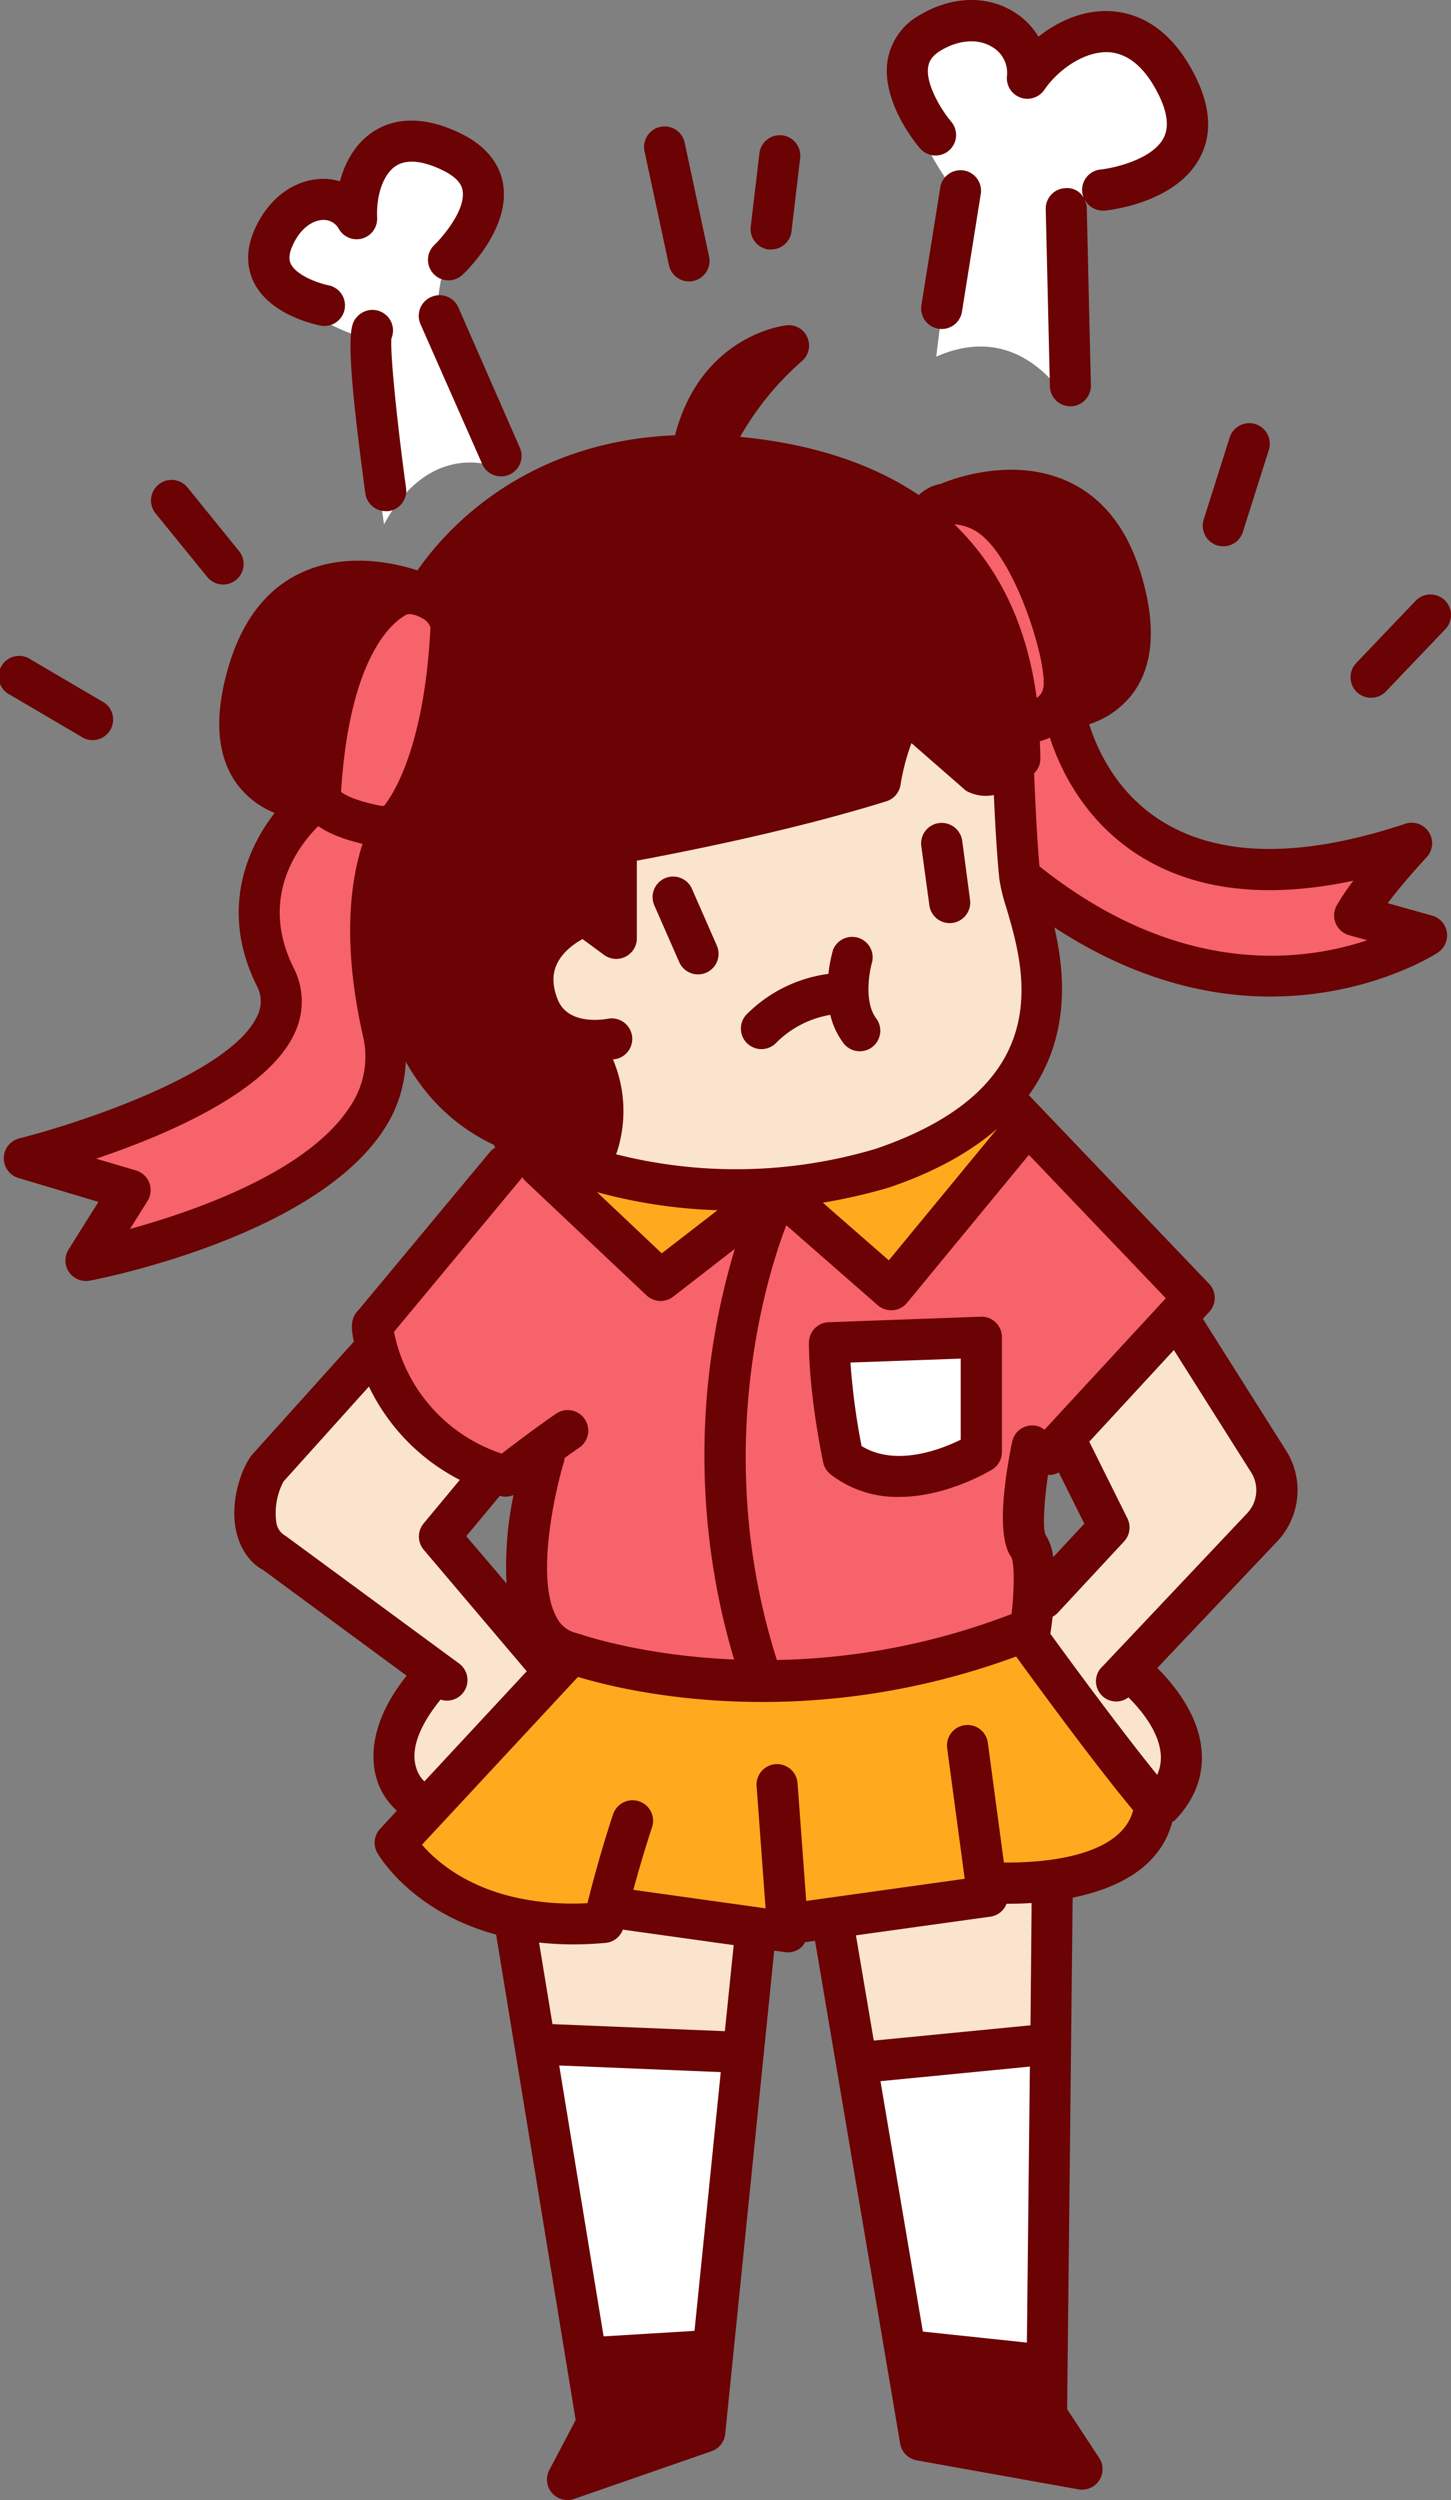 <svg viewBox="0 0 370.32 637.89" height="637.89" width="370.32" xmlns="http://www.w3.org/2000/svg">
  <rect x="0" y="0" width="370.32" height="637.89" fill="#808080" stroke="none"/>
  <defs>
    <style>
      .cls-1 {
        fill: #fff;
      }

      .cls-2 {
        fill: #6b0204;
      }

      .cls-3 {
        fill: #ffa91f;
      }

      .cls-4 {
        fill: #fae4cd;
      }

      .cls-5 {
        fill: #f7636b;
      }
    </style>
  </defs>
  <title>资源 11</title>
  <g id="图层_2">
    <g id="图层_1-2">
      <g>
        <path d="M98,133.77,91.42,85.71S76.59,81.53,69.77,69.8s8.81-26.46,19.68-14.46C94.59,43.62,99.76,24.5,120,42.92c2.46,3.7-12,29.58-7.36,41.6s16,35.37,16,35.37S110.77,110.45,98,133.77Z" class="cls-1"></path>
        <path d="M238.94,91l5.2-41.71s-13.94-16.77-11.67-31.1,27.29-18,31.68,0c9.84-9.82,38.61-16.45,38.68,8.42C301,46.34,271.38,53.44,271.38,53.44l1.78,50.23S261.72,80.87,238.94,91Z" class="cls-1"></path>
        <path d="M367,243a5.23,5.23,0,0,0-1.5-9.39l-11.34-3.18c2.17-2.86,5.38-6.79,9.94-11.72a5.23,5.23,0,0,0-5.5-8.52c-26.13,8.68-46.88,8.55-61.63-.4-12-7.25-17-18.72-19-25a22.7,22.7,0,0,0,11-7.67c5.46-7.21,6.21-17.56,2.21-30.76-3.51-11.56-9.78-19.47-18.65-23.53-14.64-6.69-30.69-.13-32.44.63a13.35,13.35,0,0,0-2.5.75,12,12,0,0,0-3.11,2.09c-12-8.07-27.26-13.07-45.59-14.84a74.62,74.62,0,0,1,15.78-19.34,5.22,5.22,0,0,0,1.4-6A5.13,5.13,0,0,0,200.73,83c-.25,0-21.77,2.32-28.45,28.05-39,1.6-59,24.75-65.73,34.48-5.76-1.88-18.06-4.71-29.42.48-8.87,4-15.14,12-18.64,23.52-4,13.2-3.26,23.55,2.2,30.77a22.46,22.46,0,0,0,9.41,7.12c-7.6,9.7-13.76,25.61-4.56,44.1a8.29,8.29,0,0,1,.13,7.67c-6.84,14.85-46.16,27.59-60.74,31.25a5.24,5.24,0,0,0-.23,10.1l20.42,6.11-7.64,12.18a5.24,5.24,0,0,0,4.44,8,5.31,5.31,0,0,0,1-.09c2.33-.44,57.1-11.1,75-38.47a33.62,33.62,0,0,0,5.63-17.41,55.42,55.42,0,0,0,6.18,8.88,49.19,49.19,0,0,0,16.35,12.37,4.43,4.43,0,0,0,.32.7,5,5,0,0,0-1.36,1.1L91.4,334.36c-2.13,2.06-1.62,5-1.28,7,0,.29.16.6.22.9l-26,28.89c-2.58,3.21-5.67,11.53-4.13,19.19,1,4.79,3.59,8.46,7,10.26l36.57,26.93c-10.4,13.08-9.08,23-7.09,27.92a17.88,17.88,0,0,0,4.61,6.52l-4.27,4.61a5.23,5.23,0,0,0-.74,6.13c.46.81,8.81,15.05,30.33,20.87l20.3,123.86-6.71,12.73a5.23,5.23,0,0,0,4.62,7.68,5.14,5.14,0,0,0,1.72-.29l35.05-12.17a5.23,5.23,0,0,0,3.49-4.42l12.5-123.29,2.76.38a4.37,4.37,0,0,0,.72.06,5.27,5.27,0,0,0,3.58-1.42,5,5,0,0,0,.8-1.18l2.59-.36c0,.06,0,.12,0,.18l21.69,128.1a5.23,5.23,0,0,0,4.23,4.28l41.26,7.4a4.87,4.87,0,0,0,.93.08,5.23,5.23,0,0,0,4.37-8.11l-8.17-12.42,1.41-130.51c10.85-2.2,22.24-7.37,25.42-19.3a4.94,4.94,0,0,0,.81-.57c5-5.27,7.22-11.24,6.67-17.73-.75-9-6.94-16.65-11.3-21L326,393.23a19,19,0,0,0,2.44-22.8l-21.45-33.95,1.64-1.78a5.23,5.23,0,0,0-.06-7.17l-46-48.13c10.76-14.88,9.17-31.41,6.52-42.79,20.38,13.36,39.38,17.65,55.1,17.65C349.77,254.26,366.73,243.24,367,243ZM129.28,404,119,391.94l8.54-10.27.1,0a5.23,5.23,0,0,0,1.42.19,5.32,5.32,0,0,0,2-.44A88.5,88.5,0,0,0,129.28,404Zm138.2-27.75c.13,0,.25.07.37.07a5.17,5.17,0,0,0,2.37-.65l6.52,13.08-7.93,8.52a13.67,13.67,0,0,0-2-5.74C266.1,389.84,266.43,383.4,267.48,376.28Z" class="cls-2"></path>
        <path d="M183.12,308.77l-14.23,11-16.53-15.62A131.27,131.27,0,0,0,183.12,308.77Z" class="cls-3"></path>
        <path d="M254.55,287.93l-27.71,33.63L210,306.85A143.69,143.69,0,0,0,226.82,303C239.09,298.85,248,293.63,254.55,287.93Z" class="cls-3"></path>
        <path d="M268.11,132.43c6,2.75,10.39,8.48,13,17,2.92,9.63,2.75,17-.49,21.35a11.55,11.55,0,0,1-3.85,3.21c-.25-10.62-7.06-32.75-17.55-43.54A23.06,23.06,0,0,1,268.11,132.43Z" class="cls-2"></path>
        <path d="M69.05,194c-3.29-4.33-3.47-11.74-.54-21.41,2.58-8.53,6.93-14.25,12.93-17a23.84,23.84,0,0,1,10-2c-6.17,7-12.64,20.19-14.61,45A13.21,13.21,0,0,1,69.05,194Z" class="cls-2"></path>
        <path d="M104.16,214.31a1.15,1.15,0,0,0,.08-.14c.08-.12.08-.26.15-.38a11.25,11.25,0,0,0,2.28-2.24c4.43-5.92,12.1-20.43,13.67-51,.18-3.56-1.56-7.05-4.63-9.79,5.89-8.22,22.8-27,54.79-29.13-.18,2.38-.25,4.9-.2,7.58a5.22,5.22,0,0,0,4.51,5.09,5.94,5.94,0,0,0,.72.05,5.23,5.23,0,0,0,5-3.73c1-3.19,2.14-6.13,3.34-9l.67,0c21.67,1.55,37,7.6,47.64,16.14a3.25,3.25,0,0,0,.39.35c17.17,14,22.22,34.49,22.48,53a8,8,0,0,1-3.18,1.47l-17.4-15.26a5.23,5.23,0,0,0-7.61.75c-.47.62-4.35,6-6.74,17.32C190.68,204.22,156.81,210,156.46,210a5.24,5.24,0,0,0-4.36,5.17v13.91L148,226.07a5.26,5.26,0,0,0-7.33,1.12,5.21,5.21,0,0,0-.39,5.47,23.74,23.74,0,0,0-7.63,9c-2.38,5.21-2.4,10.93-.05,17a17.76,17.76,0,0,0,11.76,10.82,24.68,24.68,0,0,1,4,17.59c-13-.93-23.32-5.69-30.67-14.18C100.77,253.4,103.58,219.74,104.16,214.31Z" class="cls-2"></path>
        <path d="M106.19,450.91c-1.44-4.66.9-10.73,6.26-17.29a5.07,5.07,0,0,0,1.63.27,5.24,5.24,0,0,0,3.11-9.45L72.84,391.83a4.6,4.6,0,0,1-2.33-3.51A17.32,17.32,0,0,1,72.34,378l21.82-24.25a51.9,51.9,0,0,0,23.19,23.82l-9.21,11.09a5.24,5.24,0,0,0,0,6.74l26.29,31-26.12,28.11A8,8,0,0,1,106.19,450.91Z" class="cls-4"></path>
        <polygon points="177.25 594.69 154.05 596.09 142.72 526.98 183.95 528.67 177.25 594.69" class="cls-1"></polygon>
        <path d="M155.7,623.35l1.33-2.53a5.24,5.24,0,0,0,.53-3.3l-1.81-11,20.43-1.24L175,616.63Z" class="cls-2"></path>
        <path d="M185,518.23l-44-1.8-3.42-20.82a80.13,80.13,0,0,0,8.43.48c2.73,0,5.6-.12,8.6-.4a5.17,5.17,0,0,0,4.35-3.37l28.29,3.95Z" class="cls-4"></path>
        <polygon points="262.08 597.68 235.53 594.87 224.71 530.98 262.84 527.26 262.08 597.68" class="cls-1"></polygon>
        <path d="M239.46,618.1l-2.11-12.51L262,608.2l-.09,8a5.18,5.18,0,0,0,.86,2.93l2.35,3.57Z" class="cls-2"></path>
        <path d="M263,516.73l-40,3.9-4.55-26.86L252.8,489a5.16,5.16,0,0,0,4.09-3.29h.74c1.65,0,3.58-.05,5.66-.18Z" class="cls-4"></path>
        <path d="M256.21,475.2l-4.12-30.73a5.24,5.24,0,0,0-10.38,1.4l4.5,33.48L205.76,485l-2.22-30.15a5.24,5.24,0,0,0-10.45.77l2.3,31.27-33.75-4.72c2.54-9.38,4.8-16.05,4.83-16.14a5.24,5.24,0,0,0-9.91-3.38c-.16.44-3.45,10.12-6.63,22.92a68.42,68.42,0,0,1-17.45-1.26h0c-13.76-2.87-21.37-9.69-24.78-13.66l5.59-6,.11-.12,34.1-36.69c12.51,3.79,57.85,14.68,111.83-5.21,5.6,7.7,20,27.37,29.87,39.25C285.92,474.24,264.82,475.29,256.21,475.2Z" class="cls-3"></path>
        <path d="M319.44,375.86a8.56,8.56,0,0,1-1.12,10.2l-36.84,39a5.16,5.16,0,0,0,6.51,8c3.24,3.22,7.77,8.68,8.25,14.47a10.81,10.81,0,0,1-.91,5.31c-9.29-11.47-21.89-28.61-27.26-36,.18-1.18.39-2.69.58-4.36a5,5,0,0,0,1.11-.78l17.12-18.42a5.23,5.23,0,0,0,.85-5.9L278,367.83l21.59-23.39Z" class="cls-4"></path>
        <g>
          <path d="M291.41,218.7c14.09,8.6,32.21,10.62,54,6a58.7,58.7,0,0,0-4.3,6.38,5.24,5.24,0,0,0,3.2,7.52l4.62,1.29c-16.52,5.53-48,9.54-83.64-18.86-.7-7.82-1.18-19-1.36-23.73a5.21,5.21,0,0,0,1.59-3.63c0-1.55-.09-3-.13-4.54a19.31,19.31,0,0,0,2.56-.93C270.5,196.08,276.79,209.78,291.41,218.7Z" class="cls-5"></path>
          <path d="M248.44,135.18c10.07,5,18.95,33.61,17.84,40.29a3.85,3.85,0,0,1-1.71,2.6c-2.41-18.36-9.55-33.24-21-44.3A12,12,0,0,1,248.44,135.18Z" class="cls-5"></path>
          <path d="M98.27,205.29a.83.83,0,0,1-.88.33c-6.53-1.23-9.48-2.85-10.35-3.59,2.21-35,13.35-43.46,16.74-45.23.43-.23,2.08-.18,3.89.9a4.45,4.45,0,0,1,2.2,2.32C108.41,188.85,101.28,201.28,98.27,205.29Z" class="cls-5"></path>
          <path d="M89.18,282.55c-10.81,16.5-39.47,26.44-56,31l4.47-7.13a5.25,5.25,0,0,0-2.94-7.8l-10.18-3c17.84-6,43.77-17,50.65-32a18.77,18.77,0,0,0-.26-16.72c-8.92-17.93,1.29-31.12,6.31-36.13,2.64,1.88,6.45,3.38,11.31,4.52-2.72,8.23-5.56,24.1.09,49A22.72,22.72,0,0,1,89.18,282.55Z" class="cls-5"></path>
          <path d="M133.09,300.64c.09-.11.11-.24.19-.35a4.94,4.94,0,0,0,.57.81L165,330.49a5.23,5.23,0,0,0,6.8.34l15.75-12.21a182.69,182.69,0,0,0-.2,104.78c-23.82-1-39.32-6.47-39.6-6.58-.08,0-.16,0-.24,0a3.92,3.92,0,0,0-.36-.16,7.46,7.46,0,0,1-5-3.85c-5.58-9.75-.54-32.29,1.87-40.15a5.23,5.23,0,0,0,.07-.68c2.35-1.69,3.71-2.61,3.74-2.63a5.24,5.24,0,0,0-5.87-8.69c-.23.16-5.44,3.69-13.91,10.21a41.21,41.21,0,0,1-27.5-31.07Z" class="cls-5"></path>
          <path d="M267.76,363.49l-.05.05-1.14,1.24a5.11,5.11,0,0,0-2.09-1,5.24,5.24,0,0,0-6.17,4.09c-2.14,10.56-3.9,24.25-.22,29.4.83,1.61.82,8,.08,14.52a175.57,175.57,0,0,1-59.89,11.74c-17.18-53.9-1.82-100.07,2.4-110.92L224,333a5.27,5.27,0,0,0,3.45,1.29l.42,0a5.22,5.22,0,0,0,3.62-1.89l31.1-37.75,34.95,36.58Z" class="cls-5"></path>
        </g>
        <path d="M170.69,67.48a5.24,5.24,0,1,0,10.24-2.2l-6.24-29.09a5.24,5.24,0,0,0-10.24,2.19Z" class="cls-2"></path>
        <path d="M196.15,63.64a4.3,4.3,0,0,0,.62,0A5.23,5.23,0,0,0,202,59.06l2.19-18.51a5.24,5.24,0,1,0-10.4-1.23l-2.19,18.51A5.23,5.23,0,0,0,196.15,63.64Z" class="cls-2"></path>
        <path d="M82,83.1a5.24,5.24,0,0,0,1.91-10.3c-2.32-.43-7.94-2.35-9.57-5.25-.39-.69-.81-1.87,0-4.1,2-5.09,5.3-7.12,7.79-7.32a4.43,4.43,0,0,1,4.35,2.27,5.23,5.23,0,0,0,9.77-2.87C96,49.72,97.86,44.42,101,42.36c3.45-2.27,8.48-.65,12.07,1.13,4.56,2.24,4.91,4.5,5,5.24.76,4.89-5.11,11.75-7.21,13.77a5.23,5.23,0,0,0,7.2,7.59c1.25-1.17,12.06-11.78,10.37-22.92-.58-3.84-2.93-9.23-10.76-13.08-11-5.38-18.26-3.23-22.45-.48-4.51,3-7.14,7.7-8.45,12.64a15.3,15.3,0,0,0-5.49-.56c-7.24.57-13.66,5.94-16.76,14-2.23,5.84-.9,10.28.61,13C69.6,80.6,80.7,82.87,82,83.1Z" class="cls-2"></path>
        <path d="M242.19,38.41a5.24,5.24,0,0,0,.56-7.38c-2.24-2.61-6.61-9.47-5.86-14,.18-1.06.7-2.65,3.22-4.15,4.71-2.81,9.7-3.1,13.3-.78A7.62,7.62,0,0,1,257,19.39a5.24,5.24,0,0,0,9.56,3.49C269.9,18,276.56,13,283,13.32c5.08.35,9.39,4.07,12.8,11.05,2.23,4.57,2.59,8.28,1.08,11-3,5.38-12.59,7.51-16,7.88A5.23,5.23,0,0,0,276.2,49a5.17,5.17,0,0,0,.54,1.79A4.79,4.79,0,0,0,272,48a5.23,5.23,0,0,0-5.11,5.36l1.06,45.19a5.22,5.22,0,0,0,5.23,5.11h.12a5.23,5.23,0,0,0,5.11-5.36l-1.05-45.19a6,6,0,0,0-.42-2,5.2,5.2,0,0,0,4.47,2.62l.54,0c1.82-.18,18-2.12,24.11-13.19,3.29-5.9,3-12.87-.81-20.7C298.78,6.58,290,3.3,283.74,2.87c-6.88-.48-13.53,2.38-18.71,6.5a18.7,18.7,0,0,0-5.95-6.13c-7-4.52-16.12-4.3-24.34.6a16.27,16.27,0,0,0-8.19,11.45c-1.72,10.56,7.22,21.36,8.25,22.56A5.25,5.25,0,0,0,242.19,38.41Z" class="cls-2"></path>
        <path d="M110,75.79a5.24,5.24,0,0,0-2.69,6.9L123,118.24a5.24,5.24,0,1,0,9.59-4.21L117,78.47A5.26,5.26,0,0,0,110,75.79Z" class="cls-2"></path>
        <path d="M240,47.64l-4.84,30.23a5.24,5.24,0,0,0,4.35,6,4.76,4.76,0,0,0,.84.07,5.24,5.24,0,0,0,5.16-4.41l4.83-30.23A5.24,5.24,0,0,0,240,47.64Z" class="cls-2"></path>
        <path d="M98.55,80.4a5.23,5.23,0,0,0-7.39.4c-1.73,1.93-3.52,3.92,2.08,45.08a5.25,5.25,0,0,0,5.19,4.53,5.78,5.78,0,0,0,.71,0,5.24,5.24,0,0,0,4.49-5.9c-2.14-15.58-4.1-34.21-3.73-38.19A5.23,5.23,0,0,0,98.55,80.4Z" class="cls-2"></path>
        <path d="M310.62,139.14a5.14,5.14,0,0,0,1.58.24,5.24,5.24,0,0,0,5-3.65l6.63-20.94a5.24,5.24,0,0,0-10-3.16l-6.63,20.94A5.25,5.25,0,0,0,310.62,139.14Z" class="cls-2"></path>
        <path d="M346.3,176.58a5.15,5.15,0,0,0,1.31.91,5.25,5.25,0,0,0,6.1-1.08l15.16-15.88a5.24,5.24,0,1,0-7.58-7.24l-15.16,15.88A5.25,5.25,0,0,0,346.3,176.58Z" class="cls-2"></path>
        <path d="M52.89,147.2A5.25,5.25,0,0,0,57,149.13,5.23,5.23,0,0,0,61,140.59L47.85,124.37A5.24,5.24,0,0,0,39.72,131Z" class="cls-2"></path>
        <path d="M20.61,187.87a5.24,5.24,0,1,0,5.3-9l-18-10.57a5.24,5.24,0,1,0-5.3,9Z" class="cls-2"></path>
        <path d="M223.64,293.06a124.59,124.59,0,0,1-66.43,1.43c0-.11.12-.2.16-.31a33.78,33.78,0,0,0-.93-23.88c.34-.05.73-.09,1-.16a5.24,5.24,0,0,0-2.24-10.23c-.11,0-10.16,2.13-12.91-5-1.3-3.38-1.38-6.26-.22-8.82,1.43-3.17,4.45-5.31,6.59-6.5l5.53,4.06a5.28,5.28,0,0,0,3.1,1,5.16,5.16,0,0,0,2.36-.57,5.23,5.23,0,0,0,2.88-4.67V219.59c10.69-2,39.13-7.5,63.68-15.15a5.25,5.25,0,0,0,3.61-4.14,55.64,55.64,0,0,1,2.8-10.7l13.9,12.13a10.35,10.35,0,0,0,7.13,1.11c.28,6.38.76,15.37,1.41,21.48a43.89,43.89,0,0,0,1.76,7.22C261.54,247.47,270.26,277.11,223.64,293.06Z" class="cls-4"></path>
        <path d="M176.59,226.76A5.24,5.24,0,0,0,167,231l6.35,14.47a5.24,5.24,0,0,0,4.8,3.13,5.17,5.17,0,0,0,2.1-.44,5.24,5.24,0,0,0,2.7-6.9Z" class="cls-2"></path>
        <path d="M239.62,210a5.24,5.24,0,0,0-4.49,5.89l2.06,15.1a5.25,5.25,0,0,0,5.18,4.53,5.81,5.81,0,0,0,.72-.05,5.24,5.24,0,0,0,4.48-5.9l-2-15.09A5.3,5.3,0,0,0,239.62,210Z" class="cls-2"></path>
        <path d="M222.61,245.33a5.24,5.24,0,0,0-10-3,37.33,37.33,0,0,0-1.18,6.14,36.11,36.11,0,0,0-21,10.46,5.23,5.23,0,0,0,7.79,7,25.49,25.49,0,0,1,13.69-7,19.36,19.36,0,0,0,3.52,7.43,5.24,5.24,0,0,0,8.25-6.45C220.48,255.79,221.82,248,222.61,245.33Z" class="cls-2"></path>
        <path d="M250.24,335.94l-38.79,1.41a5.23,5.23,0,0,0-5,5.13c0,.47-.18,11.74,3.62,30.58a5.24,5.24,0,0,0,1.91,3.1,27.63,27.63,0,0,0,17.41,5.76c12.29,0,23.18-6.61,23.84-7a5.25,5.25,0,0,0,2.48-4.46V341.17a5.22,5.22,0,0,0-1.6-3.77A5.08,5.08,0,0,0,250.24,335.94Z" class="cls-2"></path>
        <path d="M245.19,367.32c-5,2.46-16.53,7-25.3,1.62a172.5,172.5,0,0,1-2.84-21.31l28.14-1Z" class="cls-1"></path>
      </g>
    </g>
  </g>
</svg>
